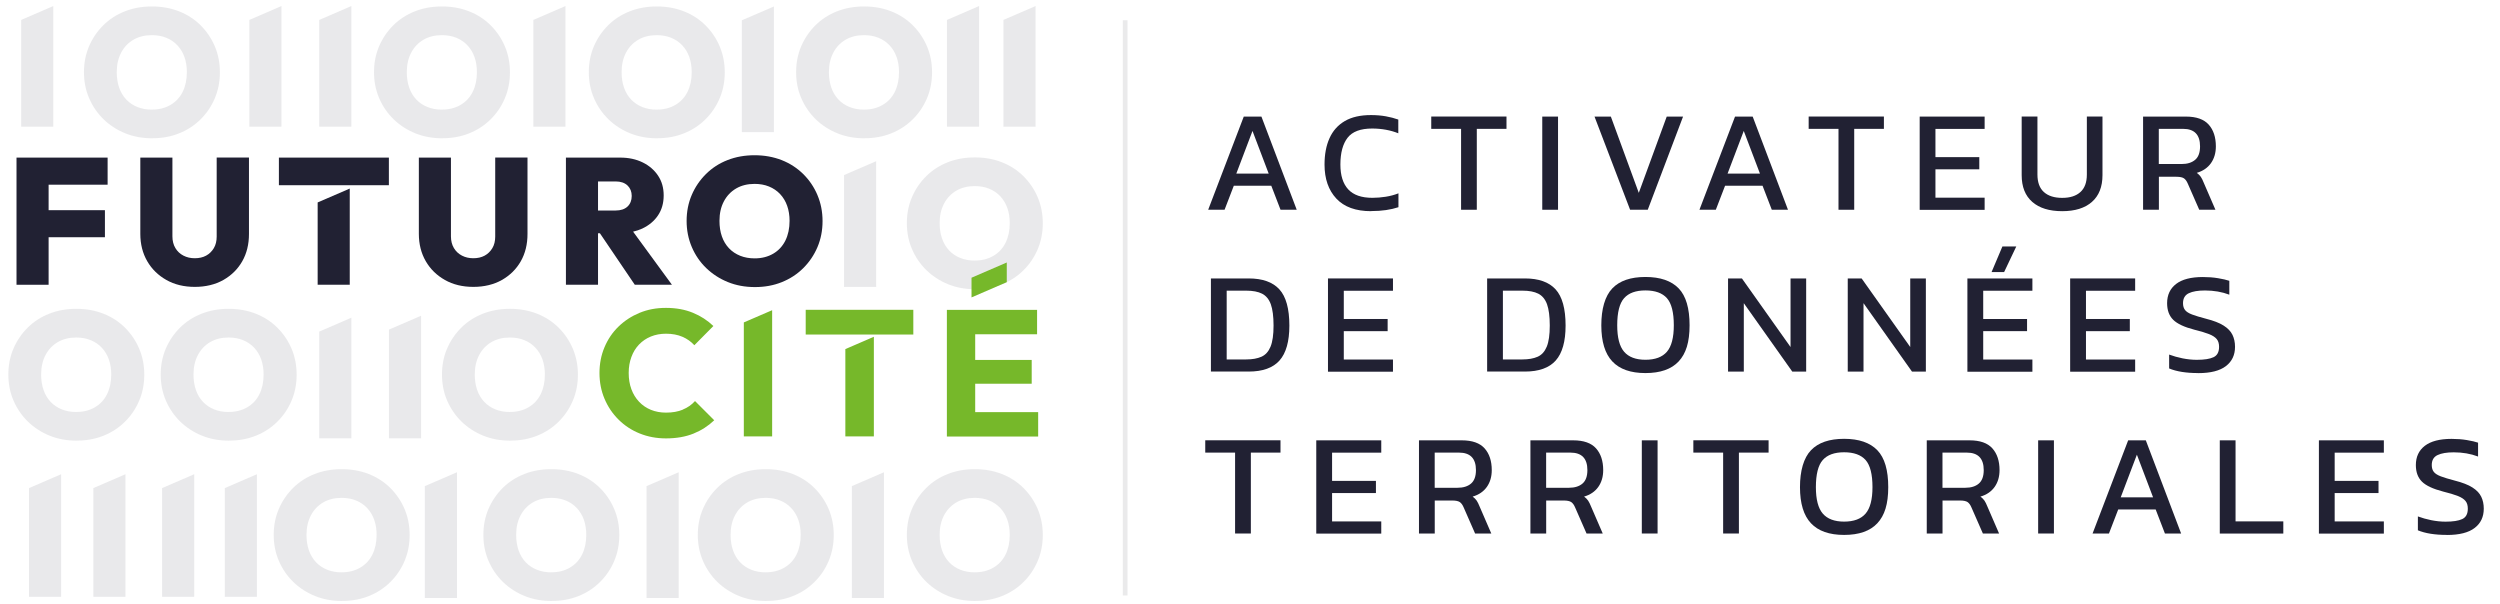 <?xml version="1.0" encoding="UTF-8"?><svg id="b" xmlns="http://www.w3.org/2000/svg" width="186.85mm" height="45.18mm" viewBox="0 0 529.64 128.07"><g style="opacity:.1;"><path d="m206.6,61.28c-2.08,0-3.99-.35-5.74-1.06s-3.27-1.7-4.58-2.96c-1.3-1.27-2.32-2.75-3.06-4.46-.74-1.71-1.1-3.55-1.1-5.53s.36-3.81,1.08-5.49c.72-1.68,1.73-3.17,3.02-4.45s2.81-2.26,4.56-2.95,3.66-1.03,5.74-1.03,3.99.34,5.74,1.03,3.27,1.67,4.56,2.95,2.3,2.77,3.02,4.46c.72,1.7,1.08,3.53,1.08,5.51s-.36,3.81-1.08,5.51c-.72,1.7-1.73,3.19-3.02,4.46-1.29,1.28-2.81,2.27-4.54,2.96-1.74.7-3.63,1.04-5.68,1.04Zm-.08-6.08c1.5,0,2.81-.33,3.93-.99,1.13-.66,1.99-1.58,2.58-2.77.59-1.19.89-2.58.89-4.18,0-1.17-.17-2.23-.51-3.19-.34-.96-.84-1.79-1.5-2.49-.66-.7-1.44-1.23-2.36-1.6-.91-.37-1.93-.55-3.04-.55-1.5,0-2.8.32-3.91.97-1.11.65-1.98,1.56-2.6,2.74-.62,1.18-.93,2.55-.93,4.12,0,1.22.17,2.31.51,3.29.34.98.84,1.81,1.5,2.51.66.7,1.45,1.23,2.38,1.6.92.37,1.94.55,3.06.55Z" style="fill:#212133; stroke-width:0px;"/></g><g style="opacity:.1;"><path d="m16.24,93.36c-2.08,0-3.99-.35-5.74-1.06s-3.27-1.7-4.58-2.96c-1.3-1.27-2.32-2.75-3.06-4.46-.74-1.71-1.1-3.55-1.1-5.53s.36-3.81,1.08-5.49c.72-1.68,1.73-3.17,3.02-4.45s2.81-2.26,4.56-2.95,3.66-1.03,5.74-1.03,3.99.34,5.74,1.03,3.27,1.67,4.56,2.95,2.3,2.77,3.02,4.46c.72,1.7,1.08,3.53,1.08,5.51s-.36,3.81-1.08,5.51c-.72,1.7-1.73,3.19-3.02,4.46-1.29,1.28-2.81,2.27-4.54,2.96-1.74.7-3.63,1.04-5.68,1.04Zm-.08-6.08c1.5,0,2.81-.33,3.93-.99,1.13-.66,1.99-1.58,2.58-2.77.59-1.19.89-2.58.89-4.18,0-1.17-.17-2.23-.51-3.19-.34-.96-.84-1.79-1.5-2.49-.66-.7-1.44-1.23-2.36-1.6-.91-.37-1.93-.55-3.04-.55-1.5,0-2.8.32-3.91.97-1.11.65-1.98,1.56-2.6,2.74-.62,1.18-.93,2.55-.93,4.12,0,1.22.17,2.31.51,3.29.34.98.84,1.81,1.5,2.51.66.7,1.45,1.23,2.38,1.6.92.37,1.94.55,3.06.55Z" style="fill:#212133; stroke-width:0px;"/></g><polygon points="4.48 4.22 4.48 26.84 11.28 26.84 11.28 1.28 4.48 4.22" style="fill:#212133; opacity:.1; stroke-width:0px;"/><path d="m255.96,44.44l7.54-19.74h3.74l7.48,19.74h-3.43l-1.96-5.09h-7.94l-1.96,5.09h-3.46Zm5.95-7.66h6.87l-3.43-9.04-3.43,9.04Z" style="fill:#212133; stroke-width:0px;"/><path d="m290.48,44.74c-3.25,0-5.71-.89-7.37-2.67s-2.5-4.18-2.5-7.2c0-2.17.35-4.03,1.06-5.6s1.78-2.77,3.23-3.62c1.45-.85,3.3-1.27,5.55-1.27,1.14,0,2.19.09,3.14.26.95.17,1.83.4,2.65.69v2.91c-.82-.33-1.69-.58-2.62-.75s-1.91-.26-2.93-.26c-2.45,0-4.19.65-5.2,1.96-1.01,1.31-1.52,3.2-1.52,5.67,0,2.31.55,4.06,1.66,5.26s2.81,1.79,5.12,1.79c.94,0,1.89-.08,2.84-.23.95-.15,1.84-.39,2.68-.72v2.94c-.82.27-1.7.47-2.65.61-.95.14-2,.21-3.14.21Z" style="fill:#212133; stroke-width:0px;"/><path d="m309.54,44.44v-17.14h-6.32v-2.61h15.94v2.61h-6.29v17.14h-3.34Z" style="fill:#212133; stroke-width:0px;"/><path d="m326.74,44.44v-19.74h3.34v19.74h-3.34Z" style="fill:#212133; stroke-width:0px;"/><path d="m345.35,44.44l-7.54-19.74h3.46l5.92,16.16,5.92-16.16h3.46l-7.48,19.74h-3.74Z" style="fill:#212133; stroke-width:0px;"/><path d="m360.04,44.44l7.54-19.74h3.74l7.48,19.74h-3.43l-1.96-5.09h-7.94l-1.96,5.09h-3.46Zm5.95-7.66h6.87l-3.43-9.04-3.43,9.04Z" style="fill:#212133; stroke-width:0px;"/><path d="m389.5,44.44v-17.14h-6.32v-2.61h15.94v2.61h-6.29v17.14h-3.34Z" style="fill:#212133; stroke-width:0px;"/><path d="m406.7,44.44v-19.74h13.76v2.61h-10.42v5.98h9.29v2.58h-9.29v6.01h10.42v2.58h-13.76Z" style="fill:#212133; stroke-width:0px;"/><path d="m436.89,44.74c-2.72,0-4.83-.65-6.33-1.96-1.5-1.31-2.25-3.2-2.25-5.67v-12.42h3.34v12.29c0,1.66.46,2.89,1.37,3.71.91.82,2.2,1.23,3.88,1.23s2.94-.41,3.85-1.23c.91-.82,1.37-2.05,1.37-3.71v-12.29h3.31v12.42c0,2.47-.75,4.36-2.24,5.67-1.49,1.31-3.59,1.96-6.29,1.96Z" style="fill:#212133; stroke-width:0px;"/><path d="m454.03,44.44v-19.74h9.07c2.21,0,3.82.57,4.83,1.7s1.52,2.67,1.52,4.61c0,1.39-.35,2.58-1.04,3.56-.7.98-1.7,1.67-3,2.05.37.27.65.55.86.86.21.31.41.72.61,1.23l2.48,5.73h-3.43l-2.42-5.52c-.22-.53-.5-.91-.81-1.13-.32-.22-.85-.34-1.61-.34h-3.71v6.99h-3.34Zm3.34-9.69h4.84c1.21,0,2.15-.3,2.85-.89s1.04-1.54,1.04-2.85c0-2.47-1.2-3.71-3.59-3.71h-5.15v7.45Z" style="fill:#212133; stroke-width:0px;"/><path d="m256.54,78.73v-19.74h8c2.92,0,5.09.77,6.5,2.31,1.41,1.54,2.12,4.1,2.12,7.68,0,3.37-.7,5.84-2.09,7.4s-3.57,2.34-6.53,2.34h-8Zm3.34-2.58h4.14c1.29,0,2.36-.19,3.22-.57.86-.38,1.5-1.09,1.93-2.13.43-1.04.64-2.53.64-4.48s-.2-3.44-.58-4.51c-.39-1.06-1.01-1.81-1.85-2.24-.85-.43-1.97-.64-3.36-.64h-4.14v14.56Z" style="fill:#212133; stroke-width:0px;"/><path d="m281.34,78.73v-19.74h13.77v2.61h-10.42v5.98h9.29v2.58h-9.29v6.01h10.42v2.58h-13.77Z" style="fill:#212133; stroke-width:0px;"/><path d="m315.06,78.73v-19.74h8c2.92,0,5.09.77,6.5,2.31,1.41,1.54,2.12,4.1,2.12,7.68,0,3.37-.7,5.84-2.09,7.4s-3.57,2.34-6.53,2.34h-8Zm3.34-2.58h4.14c1.29,0,2.36-.19,3.22-.57.86-.38,1.5-1.09,1.93-2.13.43-1.04.64-2.53.64-4.48s-.2-3.44-.58-4.51c-.39-1.06-1.01-1.81-1.85-2.24-.85-.43-1.97-.64-3.36-.64h-4.14v14.56Z" style="fill:#212133; stroke-width:0px;"/><path d="m348.6,79.04c-3.13,0-5.47-.82-7.02-2.47-1.55-1.64-2.33-4.19-2.33-7.65s.78-6.2,2.33-7.82,3.89-2.42,7.02-2.42,5.49.81,7.04,2.42,2.31,4.22,2.31,7.82-.77,6-2.31,7.65c-1.54,1.65-3.89,2.47-7.04,2.47Zm0-2.82c2.06,0,3.58-.57,4.55-1.7.97-1.13,1.46-3,1.46-5.6,0-2.74-.49-4.65-1.46-5.75-.97-1.09-2.49-1.64-4.55-1.64s-3.55.55-4.52,1.64-1.46,3.01-1.46,5.75c0,2.6.48,4.46,1.46,5.6.97,1.13,2.48,1.7,4.52,1.7Z" style="fill:#212133; stroke-width:0px;"/><path d="m366.1,78.73v-19.74h2.94l10.3,14.53v-14.53h3.31v19.74h-2.94l-10.27-14.5v14.5h-3.34Z" style="fill:#212133; stroke-width:0px;"/><path d="m391.46,78.73v-19.74h2.94l10.3,14.53v-14.53h3.31v19.74h-2.94l-10.27-14.5v14.5h-3.34Z" style="fill:#212133; stroke-width:0px;"/><path d="m416.81,78.73v-19.74h13.77v2.61h-10.42v5.98h9.29v2.58h-9.29v6.01h10.42v2.58h-13.77Zm5.12-21.09l2.3-5.43h2.94l-2.58,5.43h-2.67Z" style="fill:#212133; stroke-width:0px;"/><path d="m438.58,78.73v-19.74h13.77v2.61h-10.42v5.98h9.29v2.58h-9.29v6.01h10.42v2.58h-13.77Z" style="fill:#212133; stroke-width:0px;"/><path d="m465.71,79.04c-2.55,0-4.61-.33-6.16-.98v-2.94c.88.33,1.82.59,2.84.8,1.01.2,2.02.31,3.02.31,1.57,0,2.75-.18,3.54-.55s1.18-1.1,1.18-2.21c0-.67-.16-1.22-.49-1.62-.33-.41-.87-.76-1.62-1.06-.76-.3-1.8-.61-3.13-.94-2.13-.55-3.62-1.25-4.48-2.1-.86-.85-1.29-2.02-1.29-3.51,0-1.74.63-3.1,1.9-4.08,1.27-.98,3.16-1.47,5.67-1.47,1.14,0,2.22.08,3.23.25s1.8.35,2.38.55v2.94c-1.55-.59-3.27-.89-5.15-.89-1.47,0-2.62.19-3.43.58-.82.39-1.23,1.09-1.23,2.12,0,.59.14,1.07.43,1.44.29.37.78.68,1.49.95s1.68.56,2.93.89c1.62.41,2.87.89,3.76,1.46.89.56,1.51,1.22,1.87,1.96.36.75.54,1.59.54,2.53,0,1.74-.64,3.1-1.93,4.09-1.29.99-3.24,1.49-5.86,1.49Z" style="fill:#212133; stroke-width:0px;"/><path d="m261.66,113.03v-17.14h-6.32v-2.61h15.94v2.61h-6.28v17.14h-3.34Z" style="fill:#212133; stroke-width:0px;"/><path d="m278.86,113.03v-19.74h13.77v2.61h-10.42v5.98h9.29v2.58h-9.29v6.01h10.42v2.58h-13.77Z" style="fill:#212133; stroke-width:0px;"/><path d="m300.62,113.03v-19.74h9.07c2.21,0,3.82.57,4.83,1.7s1.52,2.67,1.52,4.61c0,1.39-.35,2.58-1.04,3.56-.7.98-1.7,1.67-3.01,2.05.37.27.65.55.86.86.2.31.41.72.61,1.23l2.48,5.73h-3.43l-2.42-5.52c-.22-.53-.5-.91-.81-1.13-.32-.22-.85-.34-1.61-.34h-3.71v6.99h-3.34Zm3.34-9.69h4.84c1.21,0,2.16-.3,2.85-.89.69-.59,1.04-1.54,1.04-2.85,0-2.47-1.2-3.71-3.59-3.71h-5.15v7.45Z" style="fill:#212133; stroke-width:0px;"/><path d="m324.23,113.03v-19.74h9.07c2.21,0,3.82.57,4.83,1.7s1.52,2.67,1.52,4.61c0,1.39-.35,2.58-1.04,3.56-.7.98-1.7,1.67-3.01,2.05.37.27.65.55.86.86.2.31.41.72.61,1.23l2.48,5.73h-3.43l-2.42-5.52c-.22-.53-.5-.91-.81-1.13-.32-.22-.85-.34-1.61-.34h-3.71v6.99h-3.34Zm3.34-9.69h4.84c1.21,0,2.16-.3,2.85-.89.69-.59,1.04-1.54,1.04-2.85,0-2.47-1.2-3.71-3.59-3.71h-5.15v7.45Z" style="fill:#212133; stroke-width:0px;"/><path d="m347.83,113.03v-19.74h3.34v19.74h-3.34Z" style="fill:#212133; stroke-width:0px;"/><path d="m365.06,113.03v-17.14h-6.31v-2.61h15.94v2.61h-6.29v17.14h-3.34Z" style="fill:#212133; stroke-width:0px;"/><path d="m390.69,113.33c-3.13,0-5.47-.82-7.02-2.47-1.55-1.64-2.33-4.19-2.33-7.65s.78-6.2,2.33-7.82,3.89-2.42,7.02-2.42,5.49.81,7.04,2.42,2.31,4.22,2.31,7.82-.77,6-2.31,7.65c-1.54,1.65-3.89,2.47-7.04,2.47Zm0-2.82c2.06,0,3.58-.57,4.55-1.7.97-1.13,1.46-3,1.46-5.6,0-2.74-.49-4.65-1.46-5.75-.97-1.09-2.49-1.64-4.55-1.64s-3.55.55-4.52,1.64-1.46,3.01-1.46,5.75c0,2.6.48,4.46,1.46,5.6.97,1.13,2.48,1.7,4.52,1.7Z" style="fill:#212133; stroke-width:0px;"/><path d="m408.2,113.03v-19.74h9.07c2.21,0,3.82.57,4.83,1.7s1.52,2.67,1.52,4.61c0,1.39-.35,2.58-1.04,3.56-.7.98-1.7,1.67-3.01,2.05.37.27.65.55.86.86.2.31.41.72.61,1.23l2.48,5.73h-3.43l-2.42-5.52c-.22-.53-.5-.91-.81-1.13-.32-.22-.85-.34-1.61-.34h-3.71v6.99h-3.34Zm3.34-9.69h4.84c1.21,0,2.16-.3,2.85-.89.69-.59,1.04-1.54,1.04-2.85,0-2.47-1.2-3.71-3.59-3.71h-5.15v7.45Z" style="fill:#212133; stroke-width:0px;"/><path d="m431.8,113.03v-19.74h3.34v19.74h-3.34Z" style="fill:#212133; stroke-width:0px;"/><path d="m443.33,113.03l7.54-19.74h3.74l7.48,19.74h-3.43l-1.96-5.09h-7.94l-1.96,5.09h-3.46Zm5.95-7.66h6.87l-3.43-9.04-3.43,9.04Z" style="fill:#212133; stroke-width:0px;"/><path d="m470.28,113.03v-19.74h3.34v17.17h10.12v2.58h-13.46Z" style="fill:#212133; stroke-width:0px;"/><path d="m491.28,113.03v-19.74h13.76v2.61h-10.42v5.98h9.29v2.58h-9.29v6.01h10.42v2.58h-13.76Z" style="fill:#212133; stroke-width:0px;"/><path d="m518.41,113.33c-2.55,0-4.61-.33-6.16-.98v-2.94c.88.33,1.82.59,2.84.8,1.01.2,2.02.31,3.02.31,1.57,0,2.75-.18,3.54-.55s1.18-1.1,1.18-2.21c0-.67-.16-1.22-.49-1.62-.33-.41-.87-.76-1.62-1.06-.76-.3-1.8-.61-3.13-.94-2.12-.55-3.62-1.25-4.48-2.1-.86-.85-1.29-2.02-1.29-3.51,0-1.74.63-3.1,1.9-4.08,1.27-.98,3.16-1.47,5.67-1.47,1.14,0,2.22.08,3.23.25s1.8.35,2.38.55v2.94c-1.55-.59-3.27-.89-5.15-.89-1.47,0-2.62.19-3.43.58-.82.39-1.23,1.09-1.23,2.12,0,.59.14,1.07.43,1.44.29.37.78.68,1.49.95s1.68.56,2.93.89c1.61.41,2.87.89,3.76,1.46.89.56,1.51,1.22,1.87,1.96s.54,1.59.54,2.53c0,1.74-.64,3.1-1.93,4.09s-3.24,1.49-5.86,1.49Z" style="fill:#212133; stroke-width:0px;"/><line x1="238.37" y1="4.29" x2="238.37" y2="126.16" style="fill:none; opacity:.1; stroke:#282839; stroke-miterlimit:10;"/><polygon points="67.29 42.89 67.29 60.33 74.09 60.33 74.09 39.95 67.29 42.89" style="fill:#212133; stroke-width:0px;"/><path d="m45.9,50.11c0,.96-.2,1.79-.61,2.47-.41.68-.95,1.21-1.63,1.58-.68.37-1.48.55-2.39.55s-1.69-.18-2.41-.55-1.29-.9-1.71-1.6c-.42-.7-.63-1.53-.63-2.49v-16.68h-6.8v16.15c0,2.18.49,4.11,1.46,5.79.97,1.68,2.33,3.01,4.07,3.99s3.74,1.46,6.02,1.46,4.32-.49,6.04-1.46c1.72-.98,3.06-2.3,4.01-3.97s1.42-3.6,1.42-5.78v-16.19h-6.84v16.72Z" style="fill:#212133; stroke-width:0px;"/><polygon points="8.89 33.39 3.49 33.39 3.49 60.33 10.29 60.33 10.29 50.26 22.22 50.26 22.22 44.53 10.29 44.53 10.29 39.13 22.79 39.13 22.79 33.39 10.29 33.39 8.89 33.39" style="fill:#212133; stroke-width:0px;"/><path d="m173.18,41.33c-.72-1.7-1.73-3.19-3.02-4.46s-2.81-2.26-4.56-2.95c-1.75-.68-3.66-1.03-5.74-1.03s-3.99.34-5.74,1.03c-1.75.68-3.27,1.67-4.56,2.95s-2.3,2.76-3.02,4.45c-.72,1.69-1.08,3.52-1.08,5.49s.37,3.82,1.1,5.53c.73,1.71,1.75,3.2,3.06,4.46s2.83,2.25,4.58,2.96,3.66,1.06,5.74,1.06,3.95-.35,5.68-1.04c1.74-.7,3.25-1.68,4.54-2.96,1.29-1.28,2.3-2.77,3.02-4.46.72-1.7,1.08-3.53,1.08-5.51s-.36-3.81-1.08-5.51Zm-6.8,9.65c-.6,1.19-1.46,2.12-2.58,2.77-1.13.66-2.44.99-3.93.99-1.12,0-2.13-.18-3.06-.55-.92-.37-1.72-.9-2.38-1.6-.66-.7-1.16-1.53-1.5-2.51-.34-.97-.51-2.07-.51-3.29,0-1.57.31-2.95.93-4.12.62-1.18,1.49-2.09,2.6-2.74,1.12-.65,2.42-.97,3.91-.97,1.11,0,2.13.18,3.04.55.91.37,1.7.9,2.36,1.6.66.7,1.16,1.53,1.5,2.49.34.96.51,2.03.51,3.19,0,1.6-.3,2.99-.89,4.18Z" style="fill:#212133; stroke-width:0px;"/><path d="m136.07,48.42c1.42-.67,2.53-1.6,3.33-2.79s1.2-2.6,1.2-4.22-.39-2.99-1.18-4.18c-.79-1.19-1.87-2.13-3.25-2.81-1.38-.68-2.97-1.03-4.77-1.03h-11.51v26.94h6.8v-10.91h.4l7.39,10.91h7.87l-8.23-11.25c.69-.16,1.35-.38,1.96-.66Zm-3.13-4.66c-.6.56-1.44.84-2.53.84h-3.72v-6.16h3.72c1.09,0,1.93.29,2.53.86.59.57.89,1.31.89,2.22s-.3,1.69-.89,2.24Z" style="fill:#212133; stroke-width:0px;"/><polygon points="59.08 39.24 65.24 39.24 67.29 39.24 74.09 39.24 74.13 39.24 82.38 39.24 82.38 33.39 59.08 33.39 59.08 39.24" style="fill:#212133; stroke-width:0px;"/><path d="m104.91,50.11c0,.96-.2,1.79-.61,2.47-.41.68-.95,1.21-1.63,1.58-.68.37-1.48.55-2.39.55s-1.69-.18-2.41-.55-1.29-.9-1.71-1.6c-.42-.7-.63-1.53-.63-2.49v-16.68h-6.8v16.15c0,2.18.49,4.11,1.46,5.79.97,1.68,2.33,3.01,4.07,3.99s3.74,1.46,6.02,1.46,4.32-.49,6.04-1.46c1.72-.98,3.06-2.3,4.01-3.97s1.42-3.6,1.42-5.78v-16.19h-6.84v16.72Z" style="fill:#212133; stroke-width:0px;"/><path d="m144.66,86.79c-1.01.42-2.2.63-3.57.63-1.17,0-2.23-.2-3.19-.59-.96-.39-1.8-.96-2.51-1.71-.71-.75-1.25-1.63-1.63-2.66-.38-1.03-.57-2.17-.57-3.44s.19-2.34.57-3.38c.38-1.04.92-1.92,1.63-2.66.71-.73,1.54-1.3,2.51-1.69.96-.39,2.03-.59,3.19-.59,1.32,0,2.48.22,3.48.65,1,.43,1.84,1.03,2.53,1.79l4.03-4.07c-1.24-1.19-2.69-2.13-4.35-2.81-1.66-.68-3.55-1.03-5.68-1.03s-3.89.35-5.59,1.04c-1.7.7-3.19,1.67-4.47,2.91-1.28,1.24-2.27,2.7-2.98,4.39-.71,1.69-1.06,3.5-1.06,5.45s.35,3.77,1.06,5.45c.71,1.69,1.7,3.16,2.98,4.43s2.77,2.25,4.48,2.94,3.57,1.04,5.57,1.04c2.2,0,4.14-.34,5.81-1.01s3.14-1.62,4.41-2.83l-4.07-4.07c-.71.79-1.57,1.39-2.58,1.8Zm61.94.51v-6h11.97v-5.05h-11.97v-5.43h13.11v-5.17h-19.11v26.83h19.34v-5.17h-13.34Zm-35.91-16.42h22.8v-5.24h-22.8v5.24Zm8.4,21.58h6.04v-21.11l-6.04,2.61v18.5Zm-21.51,0h6v-26.74l-6,2.59v24.15Z" style="fill:#76b82a; stroke-width:0px;"/><polygon points="205.82 58.84 205.82 63.01 213.29 59.78 213.29 55.61 205.82 58.84" style="fill:#76b82a; stroke-width:0px;"/><g style="opacity:.1;"><path d="m48.52,93.36c-2.08,0-3.99-.35-5.74-1.06s-3.27-1.7-4.58-2.96c-1.3-1.27-2.32-2.75-3.06-4.46-.74-1.71-1.1-3.55-1.1-5.53s.36-3.81,1.08-5.49c.72-1.68,1.73-3.17,3.02-4.45s2.81-2.26,4.56-2.95,3.66-1.03,5.74-1.03,3.99.34,5.74,1.03,3.27,1.67,4.56,2.95,2.3,2.77,3.02,4.46c.72,1.7,1.08,3.53,1.08,5.51s-.36,3.81-1.08,5.51c-.72,1.7-1.73,3.19-3.02,4.46-1.29,1.28-2.81,2.27-4.54,2.96-1.74.7-3.63,1.04-5.68,1.04Zm-.08-6.08c1.5,0,2.81-.33,3.93-.99,1.13-.66,1.99-1.58,2.58-2.77.59-1.19.89-2.58.89-4.18,0-1.17-.17-2.23-.51-3.19-.34-.96-.84-1.79-1.5-2.49-.66-.7-1.44-1.23-2.36-1.6-.91-.37-1.93-.55-3.04-.55-1.5,0-2.8.32-3.91.97-1.11.65-1.98,1.56-2.6,2.74-.62,1.18-.93,2.55-.93,4.12,0,1.22.17,2.31.51,3.29.34.98.84,1.81,1.5,2.51.66.7,1.45,1.23,2.38,1.6.92.37,1.94.55,3.06.55Z" style="fill:#212133; stroke-width:0px;"/></g><g style="opacity:.1;"><path d="m139.22,29.3c-2.08,0-3.99-.35-5.74-1.06s-3.27-1.7-4.58-2.96c-1.3-1.27-2.32-2.75-3.06-4.46-.74-1.71-1.1-3.55-1.1-5.53s.36-3.81,1.08-5.49c.72-1.68,1.73-3.17,3.02-4.45s2.81-2.26,4.56-2.95,3.66-1.03,5.74-1.03,3.99.34,5.74,1.03,3.27,1.67,4.56,2.95,2.3,2.77,3.02,4.46c.72,1.7,1.08,3.53,1.08,5.51s-.36,3.81-1.08,5.51c-.72,1.7-1.73,3.19-3.02,4.46-1.29,1.28-2.81,2.27-4.54,2.96-1.74.7-3.63,1.04-5.68,1.04Zm-.08-6.08c1.5,0,2.81-.33,3.93-.99,1.13-.66,1.99-1.58,2.58-2.77.59-1.19.89-2.58.89-4.18,0-1.17-.17-2.23-.51-3.19-.34-.96-.84-1.79-1.5-2.49-.66-.7-1.44-1.23-2.36-1.6-.91-.37-1.93-.55-3.04-.55-1.5,0-2.8.32-3.91.97-1.11.65-1.98,1.56-2.6,2.74-.62,1.18-.93,2.55-.93,4.12,0,1.22.17,2.31.51,3.29.34.98.84,1.81,1.5,2.51.66.7,1.45,1.23,2.38,1.6.92.37,1.94.55,3.06.55Z" style="fill:#212133; stroke-width:0px;"/></g><g style="opacity:.1;"><path d="m93.71,29.3c-2.08,0-3.99-.35-5.74-1.06s-3.27-1.7-4.58-2.96c-1.3-1.27-2.32-2.75-3.06-4.46-.74-1.71-1.1-3.55-1.1-5.53s.36-3.81,1.08-5.49c.72-1.68,1.73-3.17,3.02-4.45s2.81-2.26,4.56-2.95,3.66-1.03,5.74-1.03,3.99.34,5.74,1.03,3.27,1.67,4.56,2.95,2.3,2.77,3.02,4.46c.72,1.7,1.08,3.53,1.08,5.51s-.36,3.81-1.08,5.51c-.72,1.7-1.73,3.19-3.02,4.46-1.29,1.28-2.81,2.27-4.54,2.96-1.74.7-3.63,1.04-5.68,1.04Zm-.08-6.08c1.5,0,2.81-.33,3.93-.99,1.13-.66,1.99-1.58,2.58-2.77.59-1.19.89-2.58.89-4.18,0-1.17-.17-2.23-.51-3.19-.34-.96-.84-1.79-1.5-2.49-.66-.7-1.44-1.23-2.36-1.6-.91-.37-1.93-.55-3.04-.55-1.5,0-2.8.32-3.91.97-1.11.65-1.98,1.56-2.6,2.74-.62,1.18-.93,2.55-.93,4.12,0,1.22.17,2.31.51,3.29.34.98.84,1.81,1.5,2.51.66.7,1.45,1.23,2.38,1.6.92.37,1.94.55,3.06.55Z" style="fill:#212133; stroke-width:0px;"/></g><g style="opacity:.1;"><path d="m183.14,29.3c-2.08,0-3.99-.35-5.74-1.06s-3.27-1.7-4.58-2.96c-1.3-1.27-2.32-2.75-3.06-4.46-.74-1.71-1.1-3.55-1.1-5.53s.36-3.81,1.08-5.49c.72-1.68,1.73-3.17,3.02-4.45s2.81-2.26,4.56-2.95,3.66-1.03,5.74-1.03,3.99.34,5.74,1.03,3.27,1.67,4.56,2.95,2.3,2.77,3.02,4.46c.72,1.7,1.08,3.53,1.08,5.51s-.36,3.81-1.08,5.51c-.72,1.7-1.73,3.19-3.02,4.46-1.29,1.28-2.81,2.27-4.54,2.96-1.74.7-3.63,1.04-5.68,1.04Zm-.08-6.08c1.5,0,2.81-.33,3.93-.99,1.13-.66,1.99-1.58,2.58-2.77.59-1.19.89-2.58.89-4.18,0-1.17-.17-2.23-.51-3.19-.34-.96-.84-1.79-1.5-2.49-.66-.7-1.44-1.23-2.36-1.6-.91-.37-1.93-.55-3.04-.55-1.5,0-2.8.32-3.91.97-1.11.65-1.98,1.56-2.6,2.74-.62,1.18-.93,2.55-.93,4.12,0,1.22.17,2.31.51,3.29.34.98.84,1.81,1.5,2.51.66.7,1.45,1.23,2.38,1.6.92.37,1.94.55,3.06.55Z" style="fill:#212133; stroke-width:0px;"/></g><g style="opacity:.1;"><path d="m108.11,93.36c-2.08,0-3.99-.35-5.74-1.06s-3.27-1.7-4.58-2.96c-1.3-1.27-2.32-2.75-3.06-4.46-.74-1.71-1.1-3.55-1.1-5.53s.36-3.81,1.08-5.49c.72-1.68,1.73-3.17,3.02-4.45s2.81-2.26,4.56-2.95,3.66-1.03,5.74-1.03,3.99.34,5.74,1.03,3.27,1.67,4.56,2.95,2.3,2.77,3.02,4.46c.72,1.7,1.08,3.53,1.08,5.51s-.36,3.81-1.08,5.51c-.72,1.7-1.73,3.19-3.02,4.46-1.29,1.28-2.81,2.27-4.54,2.96-1.74.7-3.63,1.04-5.68,1.04Zm-.08-6.08c1.5,0,2.81-.33,3.93-.99,1.13-.66,1.99-1.58,2.58-2.77.59-1.19.89-2.58.89-4.18,0-1.17-.17-2.23-.51-3.19-.34-.96-.84-1.79-1.5-2.49-.66-.7-1.44-1.23-2.36-1.6-.91-.37-1.93-.55-3.04-.55-1.5,0-2.8.32-3.91.97-1.11.65-1.98,1.56-2.6,2.74-.62,1.18-.93,2.55-.93,4.12,0,1.22.17,2.31.51,3.29.34.98.84,1.81,1.5,2.51.66.7,1.45,1.23,2.38,1.6.92.37,1.94.55,3.06.55Z" style="fill:#212133; stroke-width:0px;"/></g><polygon points="82.4 69.83 82.4 92.86 89.2 92.86 89.2 66.89 82.4 69.83" style="fill:#212133; opacity:.1; stroke-width:0px;"/><polygon points="67.63 70.25 67.63 92.86 74.43 92.86 74.43 67.31 67.63 70.25" style="fill:#212133; opacity:.1; stroke-width:0px;"/><polygon points="67.63 4.22 67.63 26.84 74.43 26.84 74.43 1.28 67.63 4.22" style="fill:#212133; opacity:.1; stroke-width:0px;"/><polygon points="112.99 4.22 112.99 26.84 119.79 26.84 119.79 1.28 112.99 4.22" style="fill:#212133; opacity:.1; stroke-width:0px;"/><g style="opacity:.1;"><path d="m32.26,29.3c-2.08,0-3.99-.35-5.74-1.06s-3.27-1.7-4.58-2.96c-1.3-1.27-2.32-2.75-3.06-4.46-.74-1.71-1.1-3.55-1.1-5.53s.36-3.81,1.08-5.49c.72-1.68,1.73-3.17,3.02-4.45s2.81-2.26,4.56-2.95,3.66-1.03,5.74-1.03,3.99.34,5.74,1.03,3.27,1.67,4.56,2.95,2.3,2.77,3.02,4.46c.72,1.7,1.08,3.53,1.08,5.51s-.36,3.81-1.08,5.51c-.72,1.7-1.73,3.19-3.02,4.46-1.29,1.28-2.81,2.27-4.54,2.96-1.74.7-3.63,1.04-5.68,1.04Zm-.08-6.08c1.5,0,2.81-.33,3.93-.99,1.13-.66,1.99-1.58,2.58-2.77.59-1.19.89-2.58.89-4.18,0-1.17-.17-2.23-.51-3.19-.34-.96-.84-1.79-1.5-2.49-.66-.7-1.44-1.23-2.36-1.6-.91-.37-1.93-.55-3.04-.55-1.5,0-2.8.32-3.91.97-1.11.65-1.98,1.56-2.6,2.74-.62,1.18-.93,2.55-.93,4.12,0,1.22.17,2.31.51,3.29.34.98.84,1.81,1.5,2.51.66.7,1.45,1.23,2.38,1.6.92.37,1.94.55,3.06.55Z" style="fill:#212133; stroke-width:0px;"/></g><polygon points="212.58 4.22 212.58 26.84 219.39 26.84 219.39 1.28 212.58 4.22" style="fill:#212133; opacity:.1; stroke-width:0px;"/><polygon points="200.62 4.22 200.62 26.84 207.42 26.84 207.42 1.28 200.62 4.22" style="fill:#212133; opacity:.1; stroke-width:0px;"/><polygon points="52.82 4.22 52.82 26.84 59.62 26.84 59.62 1.28 52.82 4.22" style="fill:#212133; opacity:.1; stroke-width:0px;"/><polygon points="178.81 37.09 178.81 60.79 185.62 60.79 185.62 34.15 178.81 37.09" style="fill:#212133; opacity:.1; stroke-width:0px;"/><polygon points="157.16 4.3 157.16 28 163.96 28 163.96 1.37 157.16 4.3" style="fill:#212133; opacity:.1; stroke-width:0px;"/><g style="opacity:.1;"><path d="m162.31,127.33c-2.08,0-3.99-.35-5.74-1.06s-3.27-1.7-4.58-2.96c-1.3-1.27-2.32-2.75-3.06-4.46-.74-1.71-1.1-3.55-1.1-5.53s.36-3.81,1.08-5.49c.72-1.68,1.73-3.17,3.02-4.45s2.81-2.26,4.56-2.95,3.66-1.03,5.74-1.03,3.99.34,5.74,1.03,3.27,1.67,4.56,2.95,2.3,2.77,3.02,4.46c.72,1.7,1.08,3.53,1.08,5.51s-.36,3.81-1.08,5.51c-.72,1.7-1.73,3.19-3.02,4.46-1.29,1.28-2.81,2.27-4.54,2.96-1.74.7-3.63,1.04-5.68,1.04Zm-.08-6.08c1.5,0,2.81-.33,3.93-.99,1.13-.66,1.99-1.58,2.58-2.77.59-1.19.89-2.58.89-4.18,0-1.17-.17-2.23-.51-3.19-.34-.96-.84-1.79-1.5-2.49-.66-.7-1.44-1.23-2.36-1.6-.91-.37-1.93-.55-3.04-.55-1.5,0-2.8.32-3.91.97-1.11.65-1.98,1.56-2.6,2.74-.62,1.18-.93,2.55-.93,4.12,0,1.22.17,2.31.51,3.29.34.98.84,1.81,1.5,2.51.66.7,1.45,1.23,2.38,1.6.92.37,1.94.55,3.06.55Z" style="fill:#212133; stroke-width:0px;"/></g><g style="opacity:.1;"><path d="m116.88,127.33c-2.08,0-3.99-.35-5.74-1.06s-3.27-1.7-4.58-2.96c-1.3-1.27-2.32-2.75-3.06-4.46-.74-1.71-1.1-3.55-1.1-5.53s.36-3.81,1.08-5.49c.72-1.68,1.73-3.17,3.02-4.45s2.81-2.26,4.56-2.95,3.66-1.03,5.74-1.03,3.99.34,5.74,1.03,3.27,1.67,4.56,2.95,2.3,2.77,3.02,4.46c.72,1.7,1.08,3.53,1.08,5.51s-.36,3.81-1.08,5.51c-.72,1.7-1.73,3.19-3.02,4.46-1.29,1.28-2.81,2.27-4.54,2.96-1.74.7-3.63,1.04-5.68,1.04Zm-.08-6.08c1.5,0,2.81-.33,3.93-.99,1.13-.66,1.99-1.58,2.58-2.77.59-1.19.89-2.58.89-4.18,0-1.17-.17-2.23-.51-3.19-.34-.96-.84-1.79-1.5-2.49-.66-.7-1.44-1.23-2.36-1.6-.91-.37-1.93-.55-3.04-.55-1.5,0-2.8.32-3.91.97-1.11.65-1.98,1.56-2.6,2.74-.62,1.18-.93,2.55-.93,4.12,0,1.22.17,2.31.51,3.29.34.98.84,1.81,1.5,2.51.66.7,1.45,1.23,2.38,1.6.92.37,1.94.55,3.06.55Z" style="fill:#212133; stroke-width:0px;"/></g><g style="opacity:.1;"><path d="m72.46,127.33c-2.08,0-3.99-.35-5.74-1.06s-3.27-1.7-4.58-2.96c-1.3-1.27-2.32-2.75-3.06-4.46-.74-1.71-1.1-3.55-1.1-5.53s.36-3.81,1.08-5.49c.72-1.68,1.73-3.17,3.02-4.45s2.81-2.26,4.56-2.95,3.66-1.03,5.74-1.03,3.99.34,5.74,1.03,3.27,1.67,4.56,2.95,2.3,2.77,3.02,4.46c.72,1.7,1.08,3.53,1.08,5.51s-.36,3.81-1.08,5.51c-.72,1.7-1.73,3.19-3.02,4.46-1.29,1.28-2.81,2.27-4.54,2.96-1.74.7-3.63,1.04-5.68,1.04Zm-.08-6.08c1.5,0,2.81-.33,3.93-.99,1.13-.66,1.99-1.58,2.58-2.77.59-1.19.89-2.58.89-4.18,0-1.17-.17-2.23-.51-3.19-.34-.96-.84-1.79-1.5-2.49-.66-.7-1.44-1.23-2.36-1.6-.91-.37-1.93-.55-3.04-.55-1.5,0-2.8.32-3.91.97-1.11.65-1.98,1.56-2.6,2.74-.62,1.18-.93,2.55-.93,4.12,0,1.22.17,2.31.51,3.29.34.98.84,1.81,1.5,2.51.66.7,1.45,1.23,2.38,1.6.92.37,1.94.55,3.06.55Z" style="fill:#212133; stroke-width:0px;"/></g><g style="opacity:.1;"><path d="m206.6,127.33c-2.08,0-3.99-.35-5.74-1.06s-3.27-1.7-4.58-2.96c-1.3-1.27-2.32-2.75-3.06-4.46-.74-1.71-1.1-3.55-1.1-5.53s.36-3.81,1.08-5.49c.72-1.68,1.73-3.17,3.02-4.45s2.81-2.26,4.56-2.95,3.66-1.03,5.74-1.03,3.99.34,5.74,1.03,3.27,1.67,4.56,2.95,2.3,2.77,3.02,4.46c.72,1.7,1.08,3.53,1.08,5.51s-.36,3.81-1.08,5.51c-.72,1.7-1.73,3.19-3.02,4.46-1.29,1.28-2.81,2.27-4.54,2.96-1.74.7-3.63,1.04-5.68,1.04Zm-.08-6.08c1.5,0,2.81-.33,3.93-.99,1.13-.66,1.99-1.58,2.58-2.77.59-1.19.89-2.58.89-4.18,0-1.17-.17-2.23-.51-3.19-.34-.96-.84-1.79-1.5-2.49-.66-.7-1.44-1.23-2.36-1.6-.91-.37-1.93-.55-3.04-.55-1.5,0-2.8.32-3.91.97-1.11.65-1.98,1.56-2.6,2.74-.62,1.18-.93,2.55-.93,4.12,0,1.22.17,2.31.51,3.29.34.98.84,1.81,1.5,2.51.66.7,1.45,1.23,2.38,1.6.92.37,1.94.55,3.06.55Z" style="fill:#212133; stroke-width:0px;"/></g><polygon points="47.62 103.41 47.62 126.44 54.42 126.44 54.42 100.47 47.62 103.41" style="fill:#212133; opacity:.1; stroke-width:0px;"/><polygon points="6.14 103.41 6.14 126.44 12.94 126.44 12.94 100.47 6.14 103.41" style="fill:#212133; opacity:.1; stroke-width:0px;"/><polygon points="19.77 103.41 19.77 126.44 26.57 126.44 26.57 100.47 19.77 103.41" style="fill:#212133; opacity:.1; stroke-width:0px;"/><polygon points="34.33 103.41 34.33 126.44 41.14 126.44 41.14 100.47 34.33 103.41" style="fill:#212133; opacity:.1; stroke-width:0px;"/><polygon points="180.47 102.99 180.47 126.69 187.27 126.69 187.27 100.05 180.47 102.99" style="fill:#212133; opacity:.1; stroke-width:0px;"/><polygon points="136.97 102.99 136.97 126.69 143.78 126.69 143.78 100.05 136.97 102.99" style="fill:#212133; opacity:.1; stroke-width:0px;"/><polygon points="90 102.99 90 126.69 96.81 126.69 96.81 100.05 90 102.99" style="fill:#212133; opacity:.1; stroke-width:0px;"/></svg>